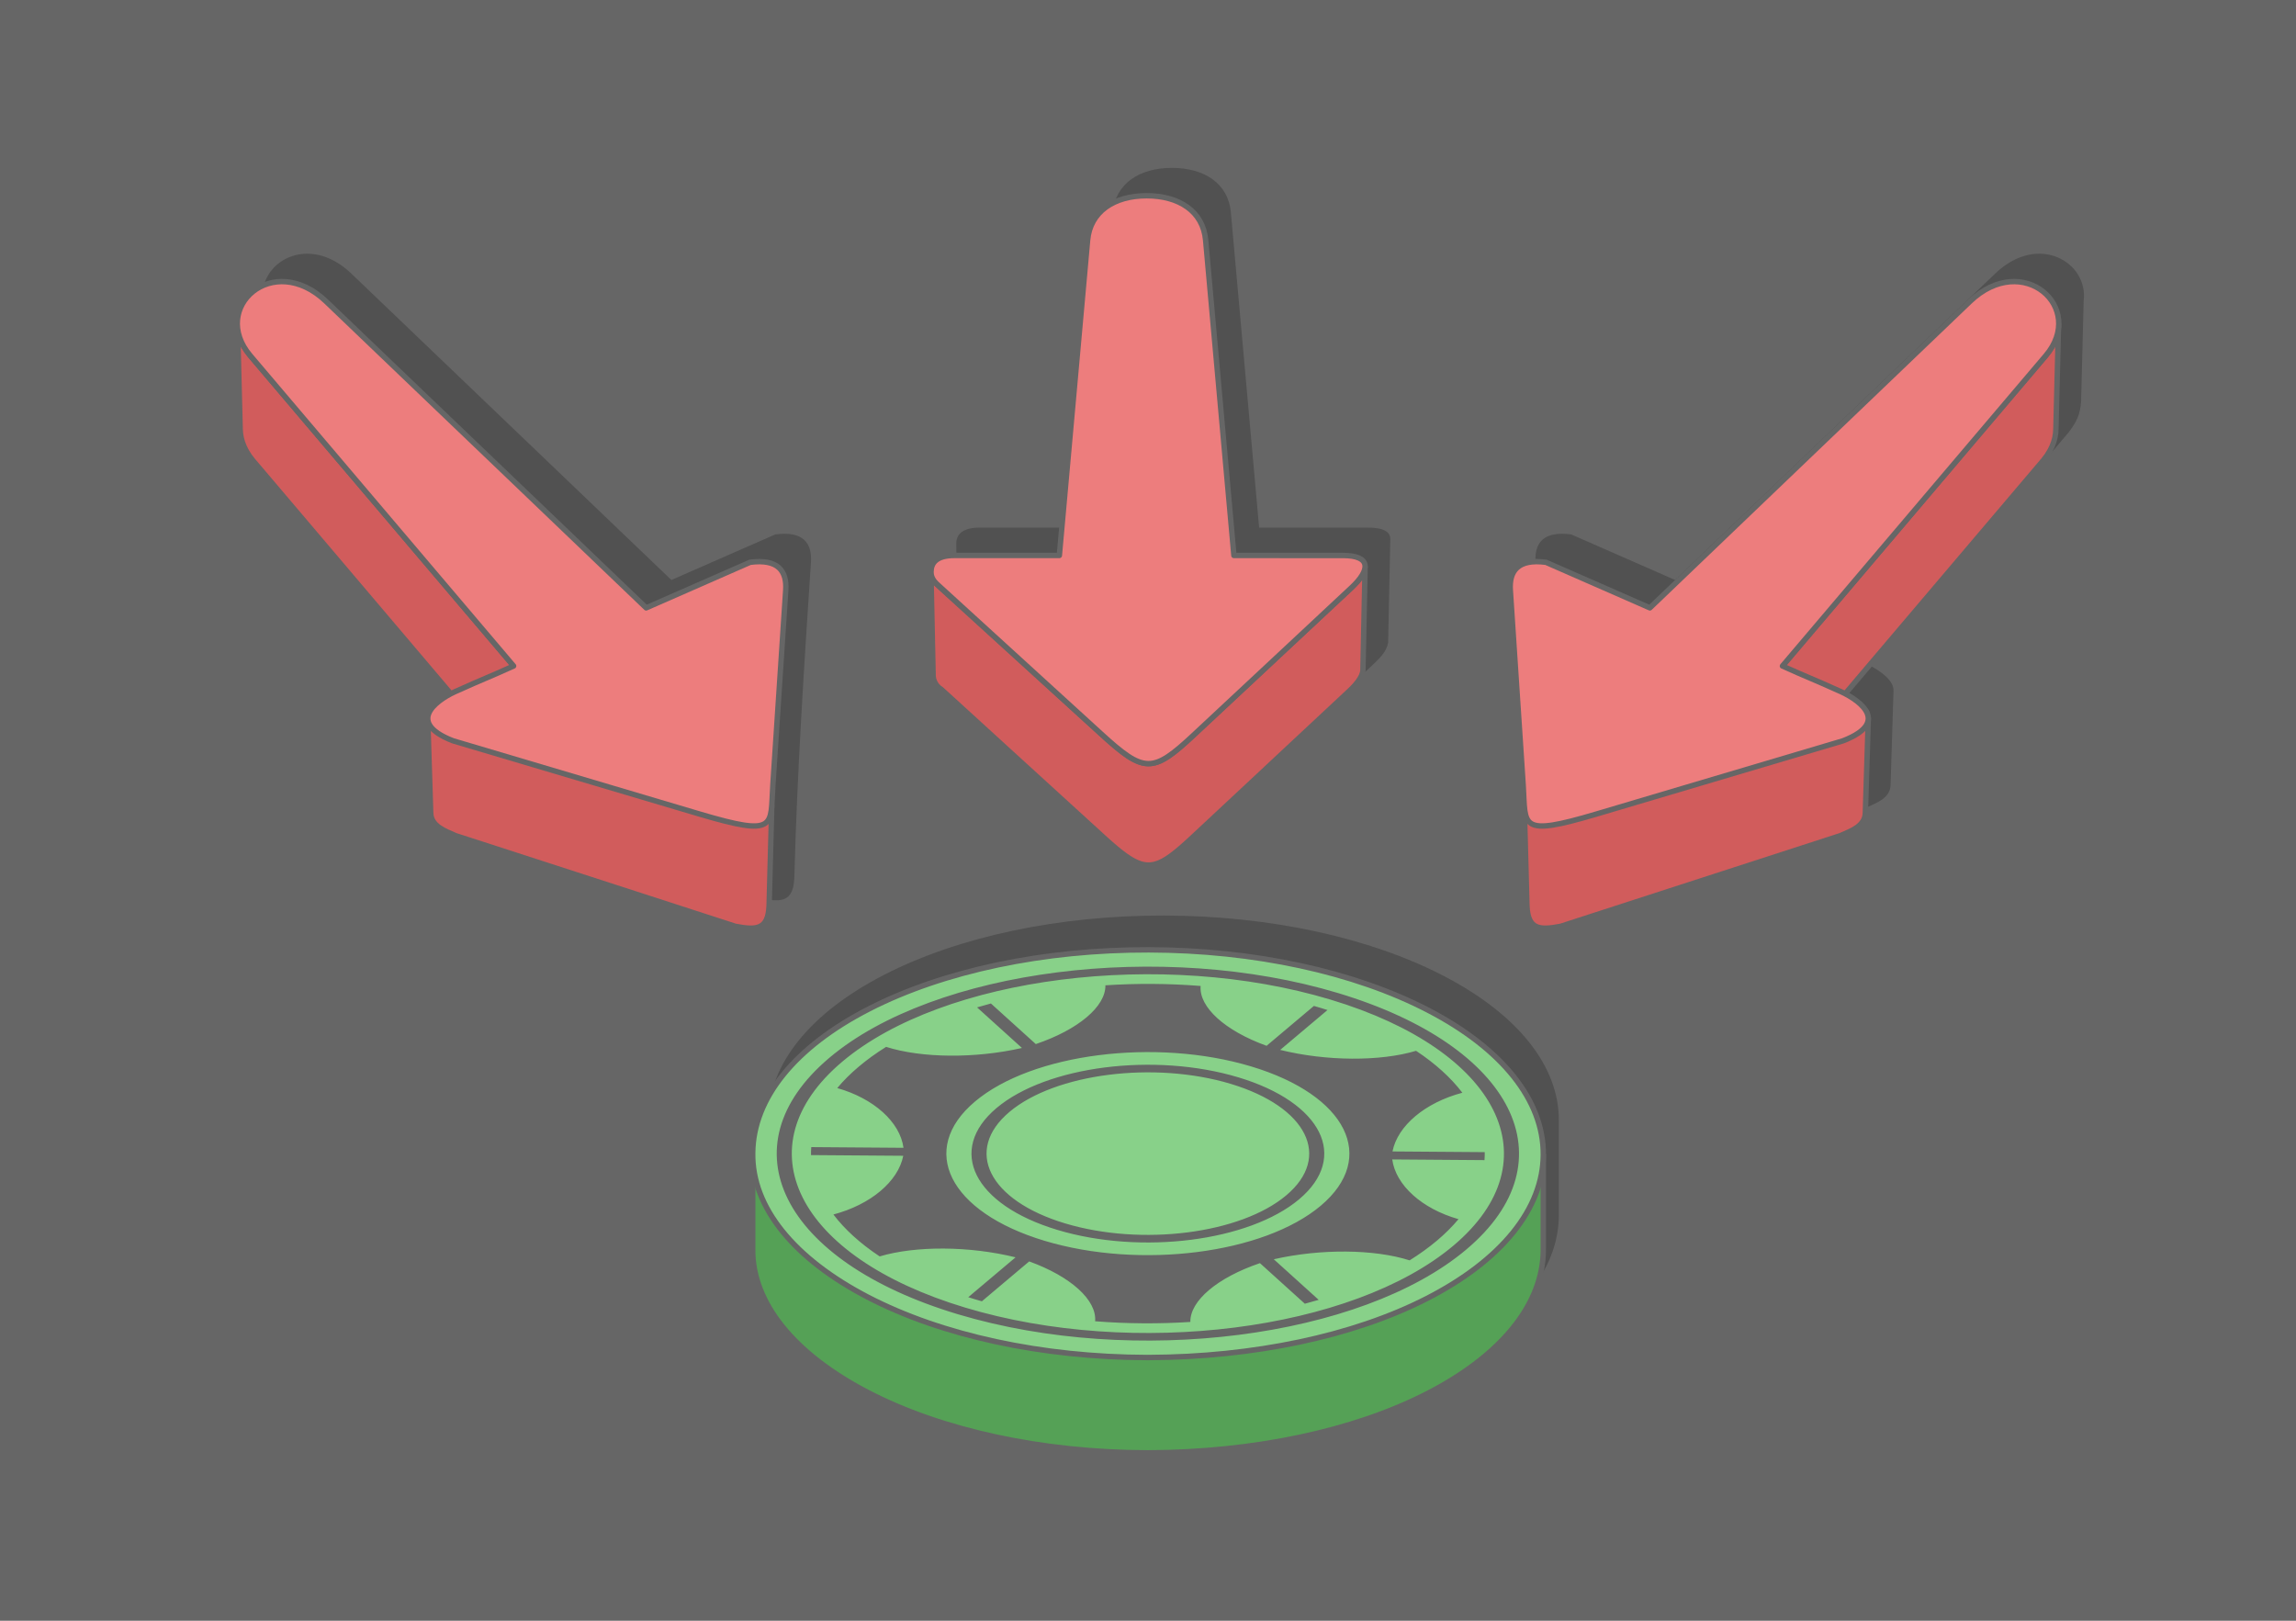 <?xml version="1.0" encoding="UTF-8"?>
<!DOCTYPE svg PUBLIC "-//W3C//DTD SVG 1.1//EN" "http://www.w3.org/Graphics/SVG/1.1/DTD/svg11.dtd">
<!-- Creator: CorelDRAW 2020 (64-Bit) -->
<svg xmlns="http://www.w3.org/2000/svg" xml:space="preserve" width="425px" height="300px" version="1.1" style="shape-rendering:geometricPrecision; text-rendering:geometricPrecision; image-rendering:optimizeQuality; fill-rule:evenodd; clip-rule:evenodd"
viewBox="0 0 19848.9 14011"
 xmlns:xlink="http://www.w3.org/1999/xlink"
 xmlns:xodm="http://www.corel.com/coreldraw/odm/2003">
 <defs>
  <style type="text/css">
   <![CDATA[
    .str0 {stroke:#666666;stroke-width:46.7;stroke-linecap:round;stroke-linejoin:round;stroke-miterlimit:2.613}
    .str1 {stroke:#666666;stroke-width:46.7;stroke-linecap:round;stroke-linejoin:round;stroke-miterlimit:2.613}
    .fil2 {fill:#515151}
    .fil3 {fill:#55A156}
    .fil0 {fill:#666666}
    .fil4 {fill:#88D189}
    .fil1 {fill:#D15C5C}
    .fil5 {fill:#ED7D7D}
   ]]>
  </style>
 </defs>
 <g id="Layer_x0020_1">
  <g id="_2009475886656">
   <polygon class="fil0" points="0,0 19848.9,0 19848.9,14011 0,14011 "/>
   <path class="fil1 str0" d="M9912.7 2618.3l0 0zm-0.2 -926.1l0 0z"/>
   <path class="fil2" d="M10066.7 7914.8c909.2,2.2 1773,189.1 2414.4,522.1 641,332.8 997.1,780 995,1248.5l0 1.4 0 805.5 -0.1 0 0.1 17.3c-2.1,468.8 -362.1,913.7 -1006.5,1243.6 -639.5,327.4 -1502.5,506.7 -2403.3,510.1l-15.6 0.1c-909.3,-2.3 -1772.9,-189 -2414.3,-522.1 -637.9,-331.3 -1000.7,-775 -995.1,-1242.2l0.1 -6.8 0 -792.8c-0.1,-8.2 -0.1,-16.4 -0.1,-24.6l0.1 -6.7c5.6,-468.4 362.2,-913.5 1006.4,-1243.3 644,-329.6 1510.2,-512.3 2418.9,-510.1z"/>
   <path class="fil3 str1" d="M9932.4 9035.4c909.3,2.2 1773.1,189 2414.5,522.1 243.8,126.6 446.3,269.7 603.7,424.3l391.3 0 0 806.9 -0.2 0 0.2 17.3c-2.1,468.8 -362.1,913.7 -1006.6,1243.6 -639.4,327.4 -1502.4,506.7 -2403.2,510.1l-15.6 0c-909.3,-2.3 -1773,-188.9 -2414.3,-522.1 -637.9,-331.2 -1000.7,-774.9 -995.1,-1242.1l0.1 -6.8 0 -806.9 384.4 0c160.4,-159.5 369,-306.8 622,-436.3 644,-329.6 1510.2,-512.3 2418.8,-510.1z"/>
   <path class="fil4 str1" d="M9932.4 8211.2c909.3,2.2 1773,189 2414.4,522.1 641.1,332.8 997.2,779.9 995.1,1248.5 -2.1,468.9 -362.1,913.7 -1006.6,1243.7 -639.4,327.3 -1502.4,506.6 -2403.2,510l-15.6 0.1c-909.3,-2.3 -1773,-189 -2414.3,-522.1 -637.9,-331.3 -1000.7,-775 -995.1,-1242.2l0.1 -6.8c5.6,-468.4 362.2,-913.4 1006.4,-1243.2 644,-329.7 1510.2,-512.3 2418.8,-510.1z"/>
   <path class="fil0" d="M11417.8 8713.5c19.7,5.9 39.2,12 58.4,18.1l-409 344.7c399,98.3 862.8,101 1174.7,7.9 168.1,111.4 302.2,233.7 400.1,362.4 -320.8,84.8 -560,284.9 -603.9,507.5l797.4 6c0.4,22.9 -0.3,46 -2.1,69l-797.5 -6c30.4,223.3 257.3,426.8 572.8,516.4 -52.7,63.1 -114.6,125.1 -186.3,185.6 -71.8,60.4 -150.9,117.2 -236.2,170.5 -306.1,-97.6 -769.5,-101.8 -1174.3,-9.5l388.2 350.9c-39.5,11.7 -79.5,22.8 -119.8,33.5l-388.1 -350.8c-368.6,125 -605.2,325.8 -601.6,508.3 -271.4,17.5 -548.6,15.9 -823.1,-5.9 15.1,-182.4 -209.3,-386.9 -570.2,-517.3l-409 344.7c-19.9,-5.6 -39.6,-11.4 -59.3,-17.3 -19.6,-6 -39.2,-12 -58.4,-18.1l409 -344.7c-399,-98.3 -862.9,-101 -1174.7,-7.9 -168.1,-111.4 -302.2,-233.6 -400.1,-362.3 320.8,-84.9 560,-284.9 603.9,-507.6l-797.4 -6c-0.4,-22.9 0.3,-46 2.1,-69l797.4 6c-30.3,-223.3 -257.2,-426.8 -572.7,-516.4 52.6,-63.1 114.6,-125.1 186.3,-185.5 71.7,-60.5 150.7,-117.4 236.1,-170.6 306.1,97.6 769.6,101.8 1174.3,9.5l-388 -350.8c39.5,-11.7 79.3,-23 119.7,-33.7l388.1 350.9c368.4,-124.9 605,-325.7 601.6,-508.1 271.4,-17.6 548.6,-16.1 823.1,5.7 -15,182.5 209.3,386.9 570.3,517.3l409 -344.7c19.8,5.7 39.6,11.4 59.2,17.3zm-711.9 600c361.4,108.8 601,281.1 696.3,471.7 95.1,190.4 45.9,399.4 -170.2,581.5l-1.5 1.3c-216.2,181.4 -557.7,301.8 -935.3,349.8 -378.2,48 -792.9,23.3 -1154.3,-85.5l-2.5 -0.8c-360.1,-108.8 -598.9,-280.8 -693.8,-470.9 -95.1,-190.5 -45.9,-399.5 170.2,-581.6 216.2,-182.1 558.4,-302.9 936.7,-351 378.3,-48 792.9,-23.3 1154.4,85.5zm569.8 487.6c-87,-174.3 -306.1,-331.9 -636.5,-431.4 -330.5,-99.4 -709.9,-121.9 -1056.1,-78 -346.2,44 -659.1,154.4 -856.7,320.9 -197.6,166.5 -242.5,357.6 -155.3,532.1 87.1,174.3 306.1,331.9 636.6,431.4l0.6 0.1c330.2,99.3 709.3,121.8 1055.5,77.9 346,-44 659,-154.4 856.5,-321 197.6,-166.5 242.6,-357.6 155.4,-532zm294.1 -1215.6c760.4,228.9 1264.5,591.4 1464.8,992.4 200.2,400.9 96.7,840.5 -358.1,1223.7 -454.6,383.2 -1174.5,637.3 -1970.5,738.4 -792.2,100.6 -1660.1,49.6 -2417.8,-176.4l-11.3 -3.3c-760.3,-228.9 -1264.4,-591.4 -1464.8,-992.4 -199.2,-399 -97.6,-836.2 351.5,-1218.1l6.6 -5.6c454.6,-383.2 1174.5,-637.3 1970.6,-738.4 796,-101.1 1668.6,-49.2 2429,179.7zm1338.3 1008.3c-192.2,-384.8 -675.8,-732.5 -1405.1,-952.1 -729.4,-219.5 -1566.6,-269.2 -2330.7,-172.2 -763.4,96.9 -1453.6,340.5 -1889.8,707.6l-0.8 0.7c-436.1,367.5 -535.3,789.3 -343.1,1174.2 192,384.5 675.2,732.1 1403.9,951.6l1.3 0.4c729.3,219.6 1566.6,269.3 2330.6,172.3 763.9,-97 1454.4,-340.8 1890.6,-708.3 436.2,-367.6 535.3,-789.4 343.1,-1174.2zm-2090.7 -374.3c825.7,248.5 1094.8,787.3 601,1203.4 -493.7,416.1 -1563.3,551.9 -2389.1,303.4 -825.6,-248.6 -1094.7,-787.3 -600.9,-1203.4 493.7,-416.1 1563.3,-552 2389,-303.4z"/>
   <path class="fil2" d="M2272.2 2601.3l22.1 866.2c7.1,116.2 38.9,179.5 108.8,271.4l1712.4 2017.5c-88.6,46.4 -200.1,126.1 -199.6,214.6l25.5 816.1c3.6,113.9 122.1,154.8 215.3,195.9l2418 783.8c183.3,34.8 283.7,29.1 292.2,-177.3 24.6,-919.3 83.2,-1811.3 143.7,-2728.7 10.9,-165.1 -66.1,-273 -308.1,-240.8l-898.4 393.9 -2766.7 -2648.7c-373.8,-357.8 -807.5,-96.9 -765.2,236.1zm13897.7 3155.1c88.6,46.4 202.3,126.2 199.5,214.6l-25.4 816.1c-3.6,113.9 -122.1,154.8 -215.3,195.9l-2418.1 783.8c-183.2,34.8 -283.6,29.1 -292.1,-177.3 -24.8,-928 -82.1,-1794.5 -143.7,-2728.7 -10.9,-165.1 66,-273 308.1,-240.8l898.3 393.9 677.3 -648.3 2089.5 -2000.4c373.8,-357.8 807.5,-96.9 765.2,236.1l-22.1 866.2c-7.1,116.2 -38.9,179.5 -108.8,271.4l-1712.4 2017.5zm-6549.4 -3921.6l-244.4 2726.2 -905.1 -0.1c-161.8,0 -205.8,67.6 -204.3,144.4l18.3 902.2c9.6,53.2 30,74.1 69.9,110.5l1385 1263.7c365.5,331.6 430.9,347 795.1,9.6l1348.1 -1258.7c51.8,-51 104.1,-102.5 117.3,-176.6l18.7 -894c1.3,-62.1 -54.3,-100.9 -191.7,-100.9l-942.3 -0.1 -244.4 -2726.2c-22.3,-249 -229.5,-383.6 -510.1,-383.6l0 0c-280.6,0 -488,136.8 -510.1,383.6z"/>
   <g>
    <polygon class="fil1 str0" points="8136.9,5958.9 9521.9,7222.6 9555.8,7253.4 9588.1,7282.2 9618.8,7309.1 9648.1,7333.9 9676.1,7356.8 9702.8,7377.7 9728.4,7396.6 9753,7413.6 9776.7,7428.6 9799.6,7441.6 9821.8,7452.6 9843.3,7461.7 9864.5,7468.9 9885.2,7474 9905.7,7477.2 9926,7478.4 9946.3,7477.7 9966.6,7475 9987.1,7470.4 10007.8,7463.8 10029,7455.2 10050.6,7444.7 10072.8,7432.2 10095.7,7417.8 10119.4,7401.4 10144,7383.1 10169.7,7362.8 10196.5,7340.6 10224.4,7316.4 10253.8,7290.3 10284.6,7262.3 10317,7232.3 11665,5973.5 11694.1,5944.9 11719.3,5917.3 11740.5,5890.6 11757.5,5865.1 11770.2,5840.9 11778.5,5818.2 11782.3,5796.9 11801.1,4902.9 11797.2,4924.4 11788.8,4947.4 11776,4971.8 11758.8,4997.6 11737.4,5024.5 11712,5052.4 11682.6,5081.3 10320.9,6352.8 10288.2,6383.1 10257.1,6411.4 10227.5,6437.8 10199.2,6462.2 10172.1,6484.6 10146.2,6505.1 10121.4,6523.6 10097.4,6540.2 10074.3,6554.7 10051.9,6567.3 10030,6578 10008.7,6586.6 9987.7,6593.3 9967,6598 9946.5,6600.7 9926,6601.4 9905.5,6600.2 9884.8,6596.9 9863.9,6591.7 9842.5,6584.5 9820.7,6575.4 9798.3,6564.2 9775.2,6551.1 9751.3,6535.9 9726.4,6518.8 9700.6,6499.7 9673.6,6478.5 9645.3,6455.4 9615.7,6430.3 9584.7,6403.2 9552.1,6374.1 9517.8,6343 8100.1,5053.2 8083.8,5037 8070.2,5018.7 8059.6,4998.5 8052.2,4977.1 8048.2,4955 8067,5848.5 8070.9,5870.4 8078.2,5891.6 8088.8,5911.5 8102.2,5929.7 8118.3,5945.7 "/>
    <path class="fil5 str0" d="M9402.4 2075.8l-244.3 2726.1 -905.2 -0.1c-161.8,0 -204.2,67.6 -204.2,144.5 0,59.6 42.1,94.7 70.1,120.3l1399 1276.4c375.1,342.4 445.8,343.5 803.1,9.8l1361.7 -1271.5c167.1,-156 171,-279.2 -73.3,-279.2l-942.2 -0.1 -244.5 -2726.2c-22.2,-249 -229.5,-383.6 -510.1,-383.6l0 0c-280.5,0 -488,136.8 -510.1,383.6z"/>
   </g>
   <g>
    <g>
     <polygon class="fil1 str0" points="2053,2800 2076.2,3708.5 2078.6,3746.1 2085,3784.5 2095.7,3823.3 2110.9,3862.4 2130.7,3901.7 2155.4,3940.9 2185.1,3979.8 4441.7,6638.7 4440.1,5757.5 2163,3074.1 2133,3034.7 2108.1,2995.1 2088.1,2955.4 2072.7,2915.9 2061.9,2876.7 2055.4,2838 "/>
     <path class="fil1 str0" d="M3938.6 7224l2418.1 783.8c183.3,34.8 283.6,29.1 292.1,-177.3l23.2 -866.9 -2957.7 -812.3 -16.5 60.8 25.6 815.9c3.5,114 122,154.8 215.2,196z"/>
    </g>
    <path class="fil5 str0" d="M2163 3074.1l2277.1 2683.4c-226.3,102.4 -258.9,110.3 -485.1,212.7 -135.9,56.5 -481.3,261.7 -39.6,433.7l2130.2 632.7c679.8,201.9 612.4,105.4 635.7,-247.7l111.3 -1687.2c10.9,-165.1 -66.1,-272.9 -308.2,-240.7l-898.3 393.9 -677.2 -648.4 -2089.5 -2000.3c-458.8,-439.2 -1007.9,53.7 -656.4,467.9z"/>
   </g>
   <g>
    <g>
     <polygon class="fil1 str0" points="17796.2,2800 17773.1,3708.5 17770.7,3746.1 17764.3,3784.5 17753.6,3823.3 17738.4,3862.4 17718.5,3901.7 17693.9,3940.9 17664.2,3979.8 15407.6,6638.7 15409.2,5757.5 17686.3,3074.1 17716.3,3034.7 17741.2,2995.1 17761.2,2955.4 17776.6,2915.9 17787.4,2876.7 17793.9,2838 "/>
     <path class="fil1 str0" d="M15910.6 7224l-2418 783.8c-183.3,34.8 -283.6,29.1 -292.2,-177.3l-23.1 -866.9 2957.7 -812.3 16.4 60.8 -25.5 815.9c-3.5,114 -122.1,154.8 -215.3,196z"/>
    </g>
    <path class="fil5 str0" d="M17686.3 3074.1l-2277.1 2683.4c226.3,102.4 258.9,110.3 485.1,212.7 135.9,56.5 481.3,261.7 39.6,433.7l-2130.2 632.7c-679.8,201.9 -612.4,105.4 -635.7,-247.7l-111.3 -1687.2c-10.9,-165.1 66.1,-272.9 308.2,-240.7l898.3 393.9 677.2 -648.4 2089.5 -2000.3c458.8,-439.2 1007.9,53.7 656.4,467.9z"/>
   </g>
  </g>
 </g>
</svg>
